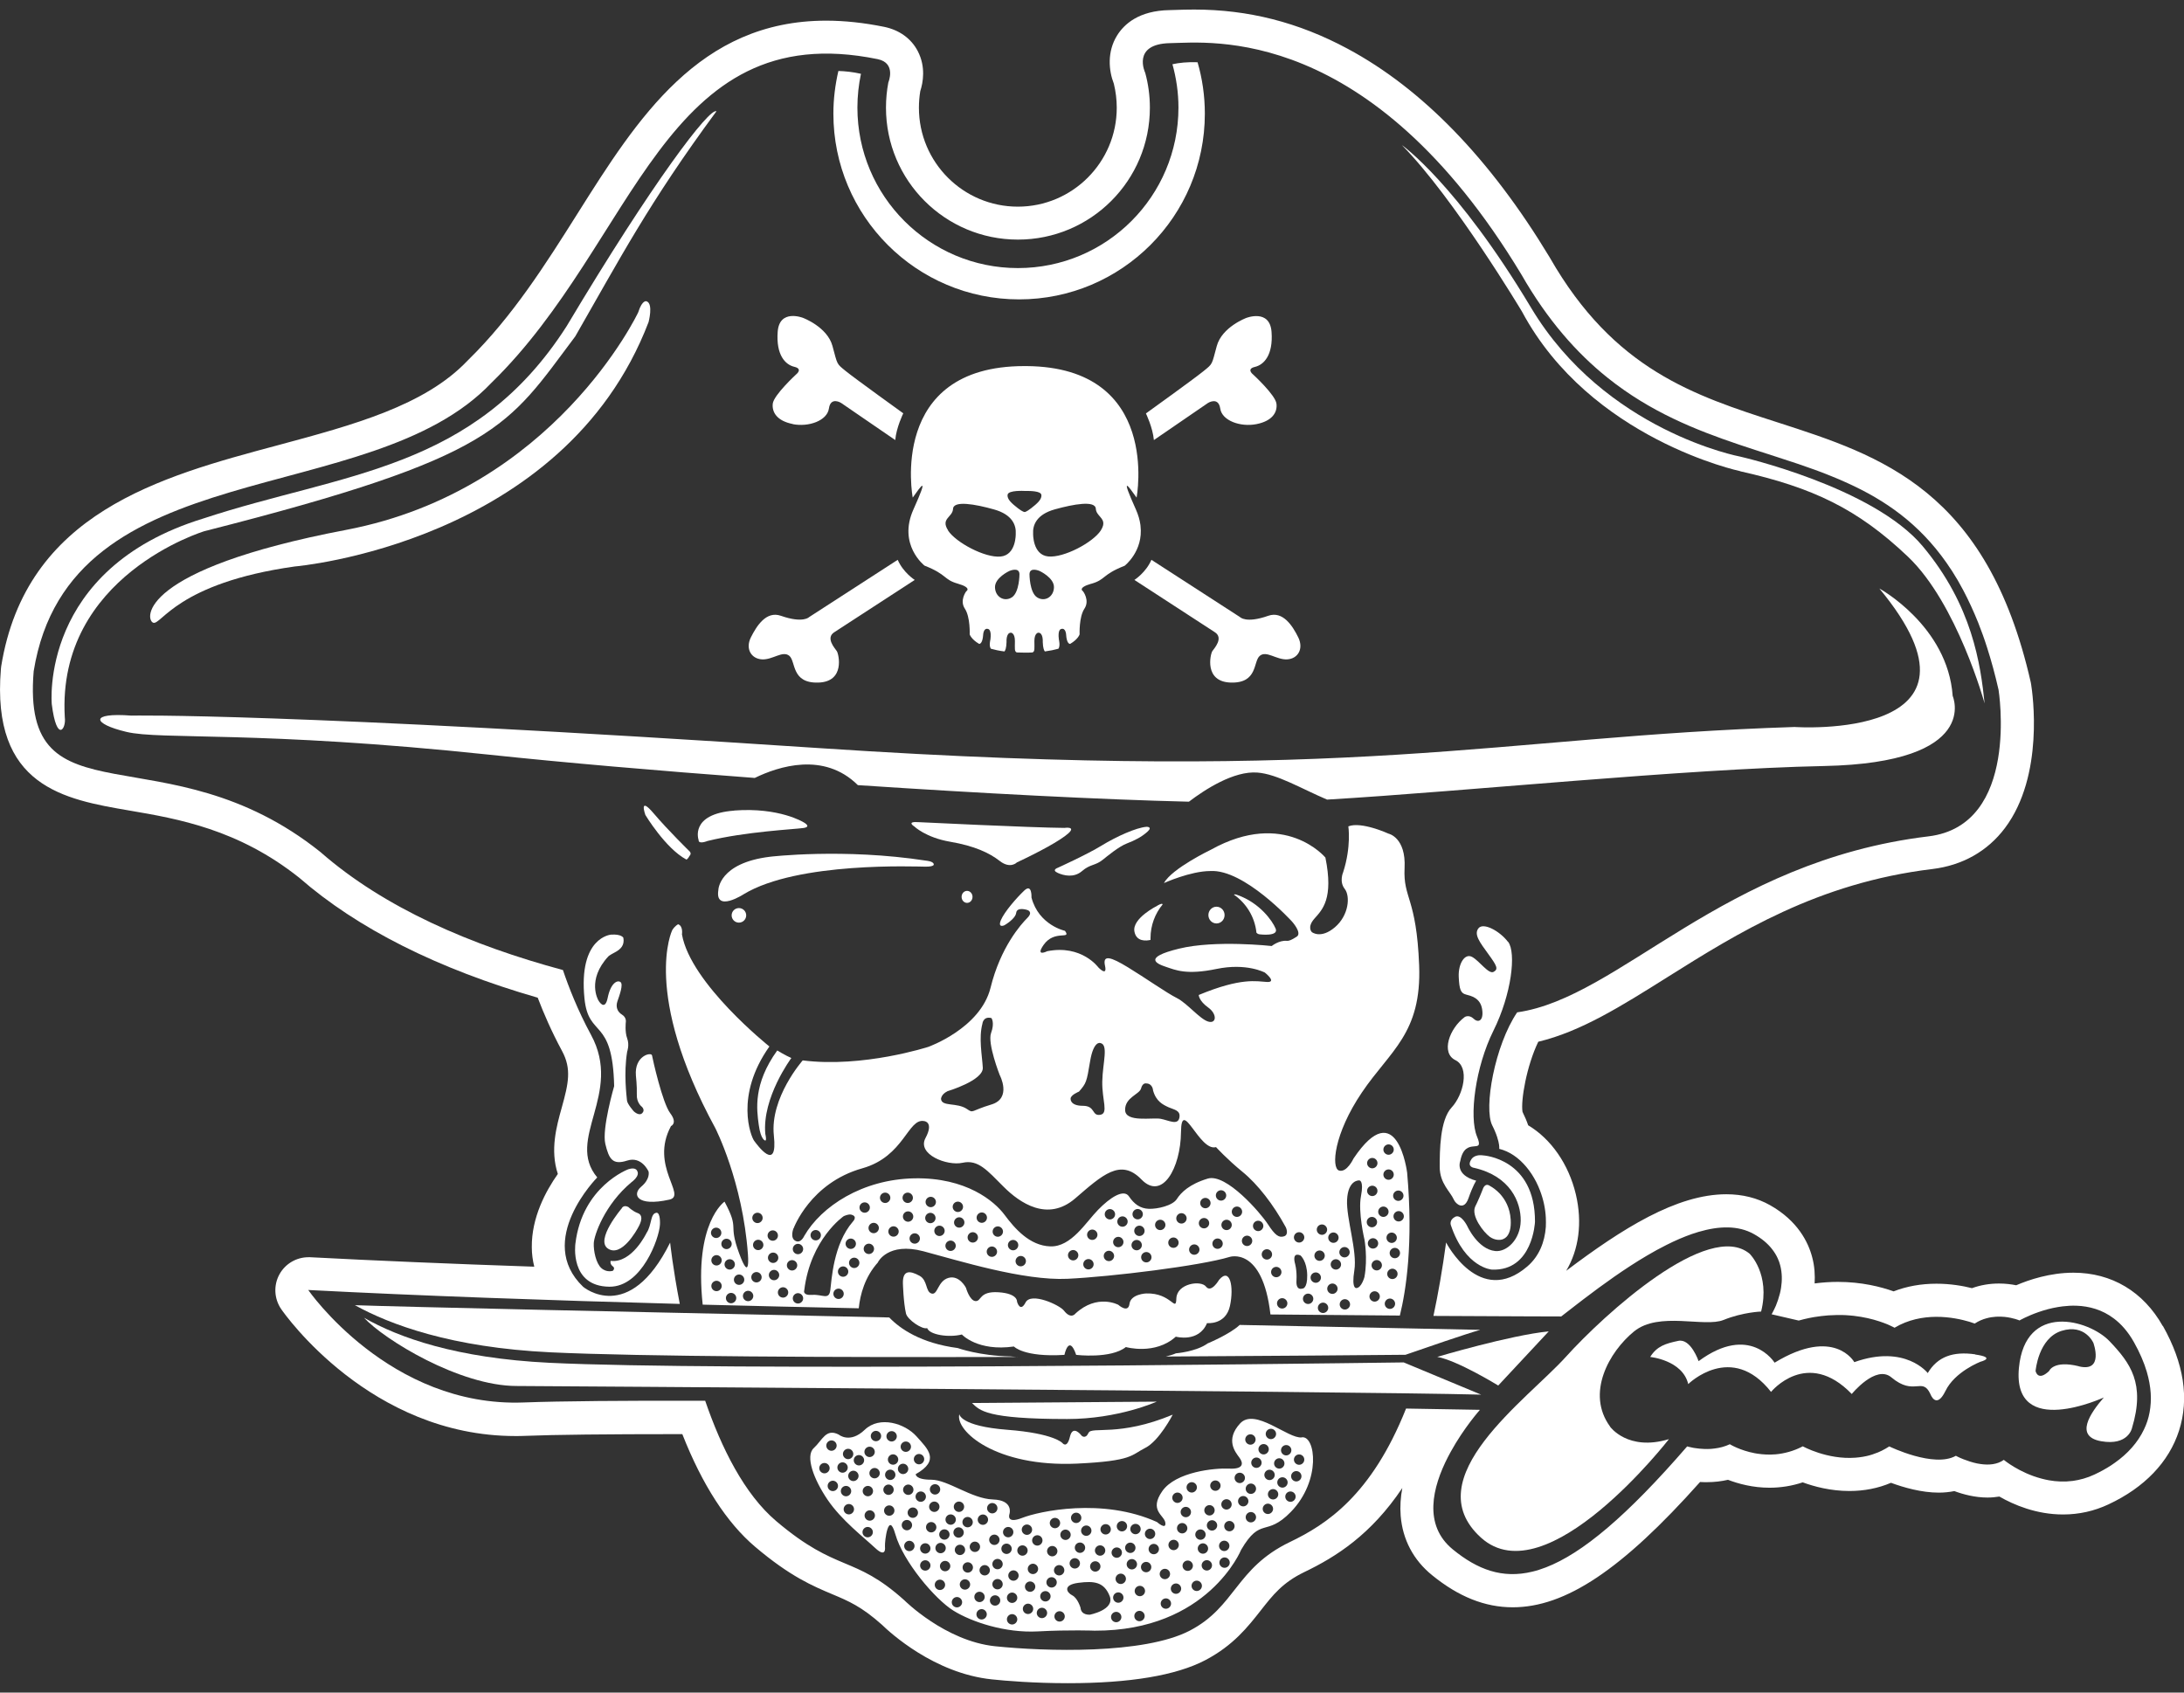<?xml version="1.0" encoding="UTF-8"?>
<svg id="Layer_1" data-name="Layer 1" xmlns="http://www.w3.org/2000/svg" width="240" height="186" viewBox="0 0 240 186">
  <rect x="0" y="0" width="240" height="186" fill="#333333" stroke="none"/>
  <defs>
    <style>
      .cls-1 {
        fill: #fff;
      }
    </style>
  </defs>
  <path class="cls-1" d="M68.33,132.78s-2.98,3.49-1.51,4.44c1.47,.95,3.13-1.95,3.41-2.52,.29-.57,.42-1.18-.15-1.39-.57-.21-1.03-.67-1.03-.67-.53-.27-.72,.13-.72,.13Z"/>
  <path class="cls-1" d="M237.67,145.73c-2.13-3.79-5.62-5.87-9.82-5.87-2.56,0-4.86,.77-6.29,1.38-.55-.11-1.19-.19-1.89-.19-1.03,0-2.04,.17-2.97,.51-.99-.25-2.36-.49-3.9-.49-1.69,0-3.26,.28-4.71,.84-1.41-.5-3.52-1.04-6.13-1.04-.85,0-1.7,.06-2.55,.17,.05-.9,0-1.87-.26-2.85-.43-1.67-1.59-4.03-4.64-5.75-1.42-.8-3.04-1.2-4.8-1.2-5.48,0-11.44,3.77-17.6,8.41,1.39-2.33,1.79-5.3,1.06-8.4-.79-3.33-2.74-6.1-5.24-7.59-.15-.45-.36-.94-.62-1.47-.21-1.23,.44-5.04,1.73-7.71,4.68-1.12,9.12-3.91,14.18-7.09,7.74-4.86,16.52-10.37,29.13-11.89,3.3-.4,6.05-1.95,7.97-4.5,4.35-5.78,3.04-14.79,2.88-15.8-.01-.07-.03-.15-.04-.22-4.8-21.14-16.47-24.9-27.75-28.54-9.28-2.99-18.04-5.81-25.09-18.11-.01-.02-.03-.05-.04-.07-6.52-10.8-13.99-18.51-22.2-22.91-5.4-2.9-10.91-4.3-16.85-4.3-.79,0-1.46,.02-1.99,.04-.26,0-.49,.02-.69,.02-3.4,.05-5.03,1.55-5.8,2.8-1.1,1.78-.92,3.83-.35,5.29,.21,.86,.32,1.75,.32,2.64,0,5.99-4.87,10.87-10.87,10.87s-10.87-4.87-10.87-10.87c0-.61,.05-1.23,.15-1.83,.3-.92,.63-2.66-.28-4.4-.72-1.38-2.03-2.32-3.69-2.66-2.21-.45-4.36-.68-6.37-.68-13.96,0-20.75,10.77-27.32,21.19-3.51,5.57-7.15,11.33-12,16.08-.03,.03-.06,.06-.1,.1-4.69,4.94-12.52,7.05-20.81,9.28C17.58,52.39,2.86,56.35,.13,73.23c-.01,.09-.03,.19-.03,.28-1.08,12.96,6.99,14.34,14.11,15.56,5.34,.91,11.97,2.05,18.69,7.4,6.39,5.57,15.19,10,26.19,13.17,.64,1.68,1.52,3.72,2.67,5.85,1.07,1.98,.71,3.57-.03,6.23-.57,2.04-1.3,4.65-.43,7.29-1.33,1.88-2.9,4.8-2.86,8.06,0,.73,.1,1.44,.27,2.13-9.15-.31-17.39-.66-24.63-1.04-.06,0-.13,0-.19,0-1.31,0-2.53,.71-3.17,1.86-.68,1.21-.6,2.7,.18,3.84,.39,.57,9.81,13.95,25.73,13.95,.36,0,.72,0,1.09-.02,3.25-.13,8.92-.19,16.84-.19h.42c2.19,5.57,4.88,9.73,8,12.38,3.87,3.28,6.34,4.31,8.52,5.23,1.76,.74,3.16,1.33,5.42,3.34,.85,.83,5.73,5.34,12.07,6,1.51,.16,4.61,.42,8.37,.42,6.8,0,11.88-.85,15.09-2.53,3.07-1.61,4.68-3.66,6.1-5.47,1.34-1.71,2.4-3.06,4.78-4.21,3.5-1.68,7.34-4.12,10.77-9.24-.19,1.01-.26,2.03-.18,3.05,.21,2.61,1.4,4.87,3.45,6.53,2.91,2.37,5.81,3.53,8.86,3.53,5.8,0,12.01-4.14,20.59-13.77,.24,.02,.49,.02,.75,.02,.81,0,1.58-.09,2.32-.26,1.12,.43,2.71,.87,4.56,.87,1.26,0,2.48-.2,3.65-.59,1.25,.46,3.07,.95,5.13,.95,1.63,0,3.16-.3,4.57-.9,1.38,.51,3.36,1.08,5.25,1.08,.6,0,1.17-.06,1.71-.17,.97,.36,2.27,.71,3.64,.71,.45,0,.88-.04,1.31-.11,1.58,.91,4.06,1.97,7,1.97h0c1.74,0,3.42-.37,4.99-1.11,3.96-1.85,6.64-4.65,7.75-8.09,1.14-3.54,.54-7.41-1.77-11.52Zm-1.45,9.47c-.12,.66-.33,1.29-.61,1.87-.69,1.46-1.81,2.69-3.2,3.67-.14,.1-.28,.19-.42,.29-.58,.38-1.19,.71-1.83,1.01-.8,.38-1.6,.59-2.37,.7-.93,.12-1.81,.08-2.64-.07-.27-.05-.54-.11-.8-.18-2.45-.64-4.15-2.06-4.15-2.06-.73,.52-1.65,.58-2.52,.46-.14-.02-.29-.05-.43-.07-.56-.12-1.08-.3-1.49-.46-.51-.2-.83-.38-.83-.38-2.4,1.37-7.32-1.03-7.32-1.03-.14,.09-.27,.17-.41,.25-.27,.16-.55,.29-.83,.41-.42,.17-.84,.31-1.25,.4-.28,.06-.55,.11-.83,.14-.14,.02-.27,.03-.41,.04-3.11,.23-5.77-1.25-5.77-1.25-.52,.27-1.03,.47-1.53,.61-.5,.14-.99,.23-1.46,.27-.71,.06-1.38,.02-1.98-.07-.1-.02-.2-.03-.3-.05-1.65-.31-2.75-.99-2.75-.99-.14,.06-.27,.12-.41,.17-.28,.1-.55,.18-.83,.23-.28,.05-.55,.09-.81,.11-.26,.02-.52,.02-.76,.01-.36-.01-.69-.05-.97-.09-.09-.01-.18-.03-.26-.04-.4-.08-.65-.15-.65-.15-6.64,7.67-11.53,11.76-15.54,13.3-.5,.19-.99,.35-1.46,.46-3.32,.81-6.05-.23-8.75-2.44-3.28-2.68-2.24-6.84-.54-10.15,.1-.19,.2-.39,.31-.58,1.45-2.64,3.21-4.61,3.21-4.61,0,0-3.05-.05-8.12-.14-3.79,9.52-8.73,12.73-12.77,14.67-5.95,2.86-5.95,7.1-10.99,9.73-5.04,2.63-15.91,2.29-21.4,1.72s-9.96-5.04-9.96-5.04c-5.61-5.04-7.32-2.98-14.08-8.7-3.52-2.98-6.04-8.06-7.82-13.24-8.77-.02-15.94,.04-19.93,.19-14.76,.57-23.69-12.36-23.69-12.36,12.32,.64,26.44,1.14,40.83,1.53-.77-3.96-1.06-6.74-1.06-6.74-4.53,9.13-9.56,4.86-9.56,4.86-5.32-5.09,1.55-12.02,1.55-12.02-3.55-4.23,2.86-9.16-.69-15.68-1.46-2.69-2.46-5.27-3.08-7.11-10.06-2.71-19.62-6.81-26.65-12.97-17.01-13.61-32.94-2.69-31.51-19.87,3.94-24.35,36.88-17.54,50.3-31.69C69.95,26.55,72.88,1.68,96.45,6.5c2.08,.43,1.17,2.56,1.17,2.56-.17,.9-.26,1.82-.26,2.77,0,8.01,6.49,14.5,14.5,14.5s14.5-6.49,14.5-14.5c0-1.32-.18-2.61-.51-3.82,0,0-1.54-3.2,2.76-3.27s21.91-2.17,38.56,25.4c2.89,5.05,6.1,8.66,9.47,11.36,.61,.49,1.23,.95,1.86,1.39,4.67,3.26,9.6,5,14.39,6.56,1.6,.52,3.18,1.02,4.73,1.54,.62,.21,1.24,.43,1.85,.65,.61,.22,1.21,.45,1.81,.7,.6,.24,1.19,.49,1.77,.76,4.09,1.86,7.81,4.41,10.84,8.73,.22,.31,.43,.63,.64,.95,.42,.65,.82,1.34,1.21,2.08,.58,1.1,1.13,2.29,1.65,3.58,.34,.86,.67,1.77,.97,2.72,.46,1.43,.88,2.97,1.26,4.64,0,0,2.41,14.89-7.7,16.11-22.67,2.73-33.93,17.74-45.2,19.34-2.45,3.61-3.71,10.53-2.73,12.44,.11,.21,.2,.41,.28,.6,.2,.46,.32,.85,.39,1.15,.13,.54,.09,.81,.09,.81,.29,.07,.56,.17,.83,.29,.27,.12,.53,.27,.78,.44,1,.68,1.85,1.72,2.46,2.92,.15,.3,.29,.61,.41,.93,.37,.96,.59,1.98,.64,2.99,.02,.34,.01,.68,0,1.01-.12,1.67-.74,3.23-2.03,4.34-5.26,4.53-8.93-2.63-8.93-2.63-.4,2.95-.87,5.63-1.39,8.07,8.75,.05,14.04,.06,14.04,.06,.58-.45,1.19-.92,1.82-1.41,.21-.16,.42-.32,.64-.49,2.15-1.64,4.54-3.36,6.95-4.78,.72-.43,1.44-.82,2.16-1.18,.95-.48,1.9-.89,2.82-1.21,.23-.08,.46-.15,.69-.22,2.28-.67,4.38-.73,6.1,.24,.86,.48,1.5,1.03,1.96,1.61,.28,.35,.5,.71,.66,1.07,.11,.24,.2,.49,.26,.73,.23,.86,.22,1.72,.1,2.49-.03,.22-.08,.43-.13,.64-.13,.51-.29,.97-.44,1.33-.06,.15-.12,.28-.18,.39-.17,.35-.29,.55-.29,.55l2.98,.69c.19-.05,.38-.1,.57-.15,.38-.09,.75-.17,1.11-.23,.55-.09,1.07-.15,1.58-.19,.34-.02,.67-.03,.99-.04,.16,0,.32,0,.47,0,.31,0,.61,.03,.9,.05,.14,.01,.29,.03,.43,.04,1.11,.13,2.05,.36,2.78,.6,.36,.12,.67,.23,.93,.34,.13,.05,.24,.1,.33,.15,.29,.13,.44,.22,.44,.22,1.5-.9,3.12-1.19,4.55-1.2,1.55-.01,2.89,.31,3.63,.53,.06,.02,.11,.03,.16,.05,.3,.1,.47,.16,.47,.16,.43-.28,.87-.47,1.3-.58,.72-.2,1.42-.21,2.01-.15,.47,.05,.87,.15,1.16,.23s.45,.16,.45,.16c0,0,.83-.48,2.09-.92,.63-.22,1.37-.43,2.17-.56,.16-.03,.32-.05,.49-.07,.49-.06,1.01-.09,1.52-.07,1.38,.05,2.82,.43,4.11,1.41,.81,.61,1.56,1.46,2.2,2.6s1.11,2.23,1.41,3.25c.24,.82,.38,1.6,.43,2.34,.05,.74,0,1.44-.12,2.1Z"/>
  <path class="cls-1" d="M162.91,130.76s-.11,.31-.32,.79c-.08,.19-.18,.41-.29,.65-.06,.12-.11,.24-.18,.37-.5,1.02,.88,2.83,1.61,3.36,.23,.16,.55,.3,.88,.32,.2,.01,.4,0,.59-.09,.12-.05,.24-.13,.35-.24,.31-.32,.52-.91,.46-1.89-.04-.66-.2-1.22-.41-1.68-.11-.23-.23-.45-.36-.64-.13-.19-.27-.36-.4-.51-.41-.44-.81-.7-.98-.8-.06-.03-.09-.05-.09-.05-.08-.06-.15-.1-.22-.12-.47-.15-.63,.53-.63,.53Z"/>
  <path class="cls-1" d="M82.96,85.48c2.57-1.25,7.58-2.9,11.31,.8,13.52,.9,26.78,1.59,36.38,1.82,1.75-1.33,4.93-3.41,7.54-3.2,2.16,.17,4.72,1.72,7.64,2.97,15.23-.9,39.08-3.37,54.61-3.69,17.36-.36,14.14-7.7,14.14-7.7-.54-7.7-8.06-11.81-8.06-11.81,13.96,16.83-9.31,15.22-9.31,15.22-33.12,1.07-47.62,6.27-107.05,2.33-59.43-3.94-75.72-3.58-75.72-3.58-4.65-.36-4.3,.9-.54,1.79,3.76,.9,14.5-.18,39.92,2.51,8.09,.86,18.39,1.75,29.12,2.55Z"/>
  <path class="cls-1" d="M22.47,58.37c32.4-8.23,33.23-11.41,40.75-21.41,4.9-8.53,8.06-14.63,15.51-24.73-.74-.43-6.91,7.61-16.47,23.63-10.2,15.93-24.61,16.07-39.92,21.12-18.08,5.55-16.65,20.41-16.65,20.41,.54,4.3,1.61,2.73,1.43,1.43-.9-15.55,15.35-20.45,15.35-20.45Z"/>
  <path class="cls-1" d="M70.13,34.33s-9.2,19.53-32.09,23.9c-22.89,4.36-22.09,9.87-21.21,10.2s2.62-4.36,15.57-6.18c0,0,29.54-2.48,38.87-26.85,0,0,.54-2.01-.2-2.28,0,0-.47-.27-.94,1.21Z"/>
  <path class="cls-1" d="M111.99,32.9c11.27,0,20.41-9.14,20.41-20.41,0-1.96-.28-3.86-.8-5.65-1.13-.04-2.04,.06-2.76,.22,.42,1.52,.66,3.11,.66,4.76,0,9.74-7.9,17.64-17.64,17.64s-17.64-7.9-17.64-17.64c0-1.27,.14-2.51,.39-3.71-.88-.2-1.74-.29-2.48-.31-.35,1.51-.55,3.08-.55,4.69,0,11.27,9.14,20.41,20.41,20.41Z"/>
  <path class="cls-1" d="M191.24,51.79c7.97,1.79,12.89,4.12,18.44,9.4,5.39,5.13,8.41,16.11,8.41,16.11-.45-4.3-1.34-10.74-6.8-17.27s-20.05-9.85-20.05-9.85c0,0-14.86-2.77-23-16.38-8.15-13.61-14.19-17.86-14.19-17.86,5.77,5.86,13.2,18.3,13.2,18.3,7.52,14.05,23.99,17.54,23.99,17.54Z"/>
  <path class="cls-1" d="M87.12,46.61c1.75,.34,3.78-.38,3.97-1.72,.19-1.34,1.34-.61,1.34-.61l5.95,4.08c.11-1.37,.88-2.94,.88-2.94,0,0-5.3-3.81-6.33-4.65-1.03-.84-.88-.65-1.45-2.75-.57-2.1-3.24-3.09-3.24-3.09,0,0-2.59-1.03-2.78,1.53s.84,3.62,1.83,3.85c.99,.23,.19,.84,.19,.84,0,0-2.44,2.25-2.56,3.2-.11,.95,.46,1.91,2.21,2.25Z"/>
  <path class="cls-1" d="M83.74,72.46c1.18,.06,2.26-1,3-.39,.73,.61,.2,3.03,3.18,2.94,2.98-.08,2.25-3.14,2.04-3.45-.21-.32-1.3-1.48-.24-2.11l8.8-5.72s-1.26-.8-1.87-2.21l-9.73,6.29s-.65,.72-3.11-.14c-1.6-.56-2.65,1.09-3.29,2.36s.04,2.37,1.22,2.43Z"/>
  <path class="cls-1" d="M125.92,45.42s.76,1.56,.88,2.94l5.95-4.08s1.14-.72,1.34,.61c.19,1.34,2.21,2.06,3.97,1.72,1.75-.34,2.33-1.3,2.21-2.25-.11-.95-2.56-3.2-2.56-3.2,0,0-.8-.61,.19-.84,.99-.23,2.02-1.3,1.83-3.85-.19-2.56-2.78-1.53-2.78-1.53,0,0-2.67,.99-3.24,3.09-.57,2.1-.42,1.91-1.45,2.75-1.03,.84-6.33,4.65-6.33,4.65Z"/>
  <path class="cls-1" d="M139.37,67.67c-2.46,.87-3.11,.14-3.11,.14l-9.73-6.29c-.61,1.41-1.87,2.21-1.87,2.21l8.8,5.72c1.06,.64-.03,1.8-.24,2.11-.21,.32-.94,3.37,2.04,3.45,2.98,.08,2.44-2.33,3.18-2.94,.73-.61,1.82,.45,3,.39,1.18-.06,1.85-1.16,1.22-2.43-.63-1.27-1.69-2.92-3.29-2.36Z"/>
  <polygon class="cls-1" points="112.59 56.28 112.59 56.28 112.59 56.28 112.59 56.28"/>
  <path class="cls-1" d="M119.93,64.15c1.6-.46,1.14-.99,3.66-1.98,0,0,2.07-1.6,1.74-4.39,0-.03,0-.06-.01-.1-.07-.53-.23-1.09-.5-1.7-1.75-3.89-.84-2.59,.08-1.3,0,0,2.73-14.33-12.08-14.45-.04,0-.09,0-.13,0-.02,0-.03,0-.05,0h0s-.03,0-.04,0c-.01,0-.03,0-.04,0h0c-15.02,0-12.26,14.45-12.26,14.45,.92-1.3,1.83-2.59,.08,1.3-1.75,3.89,1.22,6.18,1.22,6.18,2.52,.99,2.06,1.53,3.66,1.98,1.6,.46,.92,.84,.92,.84,0,0-.76,.99-.15,1.91,.61,.92,.53,2.82,.53,2.82,0,0,.15,.53,1.04,1.05,.13,0,.38-.14,.44-1,0,0,.03-.83,.57-.63,0,0,.37,.06,.23,1.14,0,0-.19,.71,.05,1.02,.42,.12,.91,.23,1.49,.3,.09-.1,.21-.36,.23-1.04,0,0-.07-1.03,.49-1.02,0,0,.43,.01,.43,.92,0,.82-.07,1.15,.21,1.25,.27,.01,.54,.02,.84,.02h0s.01,0,.02,0,.01,0,.02,0h0c.29,0,.57,0,.84-.02,.28-.11,.21-.43,.21-1.25,0-.9,.43-.92,.43-.92,.56-.01,.49,1.02,.49,1.02,.02,.68,.15,.94,.23,1.04,.58-.08,1.07-.18,1.49-.3,.23-.31,.05-1.02,.05-1.02-.14-1.09,.23-1.14,.23-1.14,.54-.2,.57,.63,.57,.63,.06,.87,.31,1,.44,1,.89-.52,1.04-1.05,1.04-1.05,0,0-.08-1.91,.53-2.82,.61-.92-.15-1.91-.15-1.91,0,0-.69-.38,.92-.84Zm-15.74-5.86c-.86-1.32,.49-1.43,.54-2.37s2.43-.52,4.49,.06c2.06,.57,2.46,1.77,2.4,2.69,0,0,.06,2.32-1.66,2.49s-4.92-1.55-5.78-2.86Zm7.01,7.35c-.83,.54-1.83-.03-1.86-1.09-.03-1.06,1.57-1.8,1.57-1.8,0,0,1.09-.49,1.12,.34,0,0,0,2-.83,2.55Zm1.38-9.38s-.15,.03-.71-.4c-.67-.52-1.24-1.01-1.14-1.51s1.84-.4,1.84-.4h.03s.03,0,.07,0c.03,0,.08,0,.13,0,.46,0,1.55,.02,1.63,.41,.1,.5-.47,.99-1.14,1.51-.56,.43-.7,.4-.71,.4Zm1.38,9.38c-.83-.54-.83-2.55-.83-2.55,.03-.83,1.12-.34,1.12-.34,0,0,1.6,.74,1.57,1.8-.03,1.06-1.03,1.63-1.86,1.09Zm1.23-4.49c-1.72-.17-1.66-2.49-1.66-2.49-.06-.92,.34-2.12,2.4-2.69,2.06-.57,4.43-1,4.49-.06,.05,.77,.95,.99,.81,1.76,0,.03-.02,.06-.02,.1-.04,.15-.12,.32-.24,.52-.86,1.32-4.06,3.03-5.78,2.86Z"/>
  <path class="cls-1" d="M96.48,138.7s1.09-2.23,4.98-1.2c3.89,1.03,10.99,3.26,15.85,3.03,4.86-.23,14.59-1.43,17.8-2.4,0,0,3.63-1.23,4.5,6.32,5.25,.05,10.03,.09,14.22,.12,.68-2.76,1.49-7.94,.8-15.71,0,0-1.09-8.7-5.89-1.55,0,0-.74,1.6-1.6,1.32-.86-.29-.57-4.01,2.52-8.58,3.09-4.58,6.58-6.47,6.29-13.96-.29-7.5-1.77-7.32-1.6-10.7,.17-3.38-1.77-3.78-1.77-3.78,0,0-2.98-1.37-4.41-.8,0,0,.34,2.23-.57,5.04,0,0-.46,1.03,.17,1.83s.46,2.92-1.09,4.23-2.52,.52-2.52,.52c0,0-.57-.52,.29-1.49,.86-.97,2.12-2.17,1.2-6.7,0,0-4.46-5.38-12.59-.86,0,0-4.29,2.06-5.15,3.66,0,0,2.92-1.32,5.09-1.32,3.72-.23,8.98,5.55,8.98,5.55,0,0,1.14,1.26,.52,1.66s-.88,.48-1.09,.46c-.86-.08-1.66,.57-1.66,.57,0,0-6.18-.69-10.19,.29s-2.46,1.66-1.43,2c1.03,.34,2.23,.92,5.55,.23,3.32-.69,5.32,.4,5.32,.4,0,0,1.37,1.09,.23,1.03s-2.8-.52-7.5,1.43c0,0,0,.63,1.03,1.37,1.03,.74,.92,1.83,0,1.55s-2.29-2-3.43-2.58c-1.14-.57-3.49-2.23-5.38-3.38s-2.8-1.43-2.52-.17-.74,.17-.74,.17c0,0-1.83-2.52-5.61-1.77,0,0-1.35,.68-.4-.69,1.2-1.72,3.09-.52,2.35-1.55,0,0-2.88-.61-3.68-3.66,0,0,.08-1.6-.8-.76s-2.17,2.33-2.56,3.24c-.38,.92,.38,.57,.38,.57,0,0,1.22-.69,1.3-1.37,.08-.69,1.22-.31,1.22-.31,0,0,.69,.19,0,.88-.69,.69-2.94,3.2-4.04,7.67-1.11,4.46-6.83,6.49-6.83,6.49,0,0-7.17,2.33-13.81,1.49,0,0-3.62,4.1-3.17,8.26s-1.83,1.03-2.17,.57-2.17-4.92,1.68-10.36c0,0-8.66-6.9-9.61-12.32,0,0,.15-.92-.42-1.11,0,0-.34,.15-.65,.65,0,0-3.36,6.87,4.73,21.74,0,0,3.01,5.86,3.59,13.87,0,0,.29,3.32-.97-.11-1.26-3.43,.11-2.46-1.6-5.67,0,0-3.37,2.3-2.4,11.32,5.72,.15,11.46,.28,17.15,.4,.15-1.49,.66-3.45,2.14-5.08Zm54.58,4.34c-.32,0-.57-.26-.57-.57s.26-.57,.57-.57,.57,.26,.57,.57-.26,.57-.57,.57Zm.23-3.43c-.32,0-.57-.26-.57-.57s.26-.57,.57-.57,.57,.26,.57,.57-.26,.57-.57,.57Zm1.45,4.23c-.32,0-.57-.26-.57-.57s.26-.57,.57-.57,.57,.26,.57,.57-.26,.57-.57,.57Zm.27-3.28c-.32,0-.57-.26-.57-.57s.26-.57,.57-.57,.57,.26,.57,.57-.26,.57-.57,.57Zm-.65-4.54c0-.32,.26-.57,.57-.57s.57,.26,.57,.57-.26,.57-.57,.57-.57-.26-.57-.57Zm.92,2.25c-.32,0-.57-.26-.57-.57s.26-.57,.57-.57,.57,.26,.57,.57-.26,.57-.57,.57Zm.42-4.04c-.32,0-.57-.26-.57-.57s.26-.57,.57-.57,.57,.26,.57,.57-.26,.57-.57,.57Zm-.04-3.4c.32,0,.57,.26,.57,.57s-.26,.57-.57,.57-.57-.26-.57-.57,.26-.57,.57-.57Zm-1.07-5.07c.32,0,.57,.26,.57,.57s-.26,.57-.57,.57-.57-.26-.57-.57,.26-.57,.57-.57Zm0,2.75c.32,0,.57,.26,.57,.57s-.26,.57-.57,.57-.57-.26-.57-.57,.26-.57,.57-.57Zm-.57,4.08c.32,0,.57,.26,.57,.57s-.26,.57-.57,.57-.57-.26-.57-.57,.26-.57,.57-.57Zm-1.14,4.62c-.32,0-.57-.26-.57-.57s.26-.57,.57-.57,.57,.26,.57,.57-.26,.57-.57,.57Zm-.08-9.96c.32,0,.57,.26,.57,.57s-.26,.57-.57,.57-.57-.26-.57-.57,.26-.57,.57-.57Zm0,3.05c.32,0,.57,.26,.57,.57s-.26,.57-.57,.57-.57-.26-.57-.57,.26-.57,.57-.57Zm-.04,3.43c.32,0,.57,.26,.57,.57s-.26,.57-.57,.57-.57-.26-.57-.57,.26-.57,.57-.57Zm-56.31-1.03c0-.32,.26-.57,.57-.57s.57,.26,.57,.57-.26,.57-.57,.57-.57-.26-.57-.57Zm1.03,5.11c-.32,0-.57-.26-.57-.57s.26-.57,.57-.57,.57,.26,.57,.57-.26,.57-.57,.57Zm.53-2.29c-.32,0-.57-.26-.57-.57s.26-.57,.57-.57,.57,.26,.57,.57-.26,.57-.57,.57Zm.69-3.89c0-.32,.26-.57,.57-.57s.57,.26,.57,.57-.26,.57-.57,.57-.57-.26-.57-.57Zm1.49,4.27c-.32,0-.57-.26-.57-.57s.26-.57,.57-.57,.57,.26,.57,.57-.26,.57-.57,.57Zm1.03-2.21c0-.32,.26-.57,.57-.57s.57,.26,.57,.57-.26,.57-.57,.57-.57-.26-.57-.57Zm-.04-2.06c0-.32,.26-.57,.57-.57s.57,.26,.57,.57-.26,.57-.57,.57-.57-.26-.57-.57Zm1.34,5.04c-.32,0-.57-.26-.57-.57s.26-.57,.57-.57,.57,.26,.57,.57-.26,.57-.57,.57Zm1.72-2.25c-.32,0-.57-.26-.57-.57s.26-.57,.57-.57,.57,.26,.57,.57-.26,.57-.57,.57Zm-.53-2.33c0-.32,.26-.57,.57-.57s.57,.26,.57,.57-.26,.57-.57,.57-.57-.26-.57-.57Zm1.53,3.74c-.32,0-.57-.26-.57-.57s.26-.57,.57-.57,.57,.26,.57,.57-.26,.57-.57,.57Zm1.22,1.64c-.32,0-.57-.26-.57-.57s.26-.57,.57-.57,.57,.26,.57,.57-.26,.57-.57,.57Zm.95-2.56c-.32,0-.57-.26-.57-.57s.26-.57,.57-.57,.57,.26,.57,.57-.26,.57-.57,.57Zm-.72-2.29c0-.32,.26-.57,.57-.57s.57,.26,.57,.57-.26,.57-.57,.57-.57-.26-.57-.57Zm2.21,3.93c-.32,0-.57-.26-.57-.57s.26-.57,.57-.57,.57,.26,.57,.57-.26,.57-.57,.57Zm.99-2.17c-.32,0-.57-.26-.57-.57s.26-.57,.57-.57,.57,.26,.57,.57-.26,.57-.57,.57Zm1.11,3.74c-.32,0-.57-.26-.57-.57s.26-.57,.57-.57,.57,.26,.57,.57-.26,.57-.57,.57Zm.65-2.21c-.32,0-.57-.26-.57-.57s.26-.57,.57-.57,.57,.26,.57,.57-.26,.57-.57,.57Zm1.11,.92c0-.32,.26-.57,.57-.57s.57,.26,.57,.57-.26,.57-.57,.57-.57-.26-.57-.57Zm1.41,2.33c-.32,0-.57-.26-.57-.57s.26-.57,.57-.57,.57,.26,.57,.57-.26,.57-.57,.57Zm5.76-.65c-.32,0-.57-.26-.57-.57s.26-.57,.57-.57,.57,.26,.57,.57-.26,.57-.57,.57Zm1.68,.99c-.32,0-.57-.26-.57-.57s.26-.57,.57-.57,.57,.26,.57,.57-.26,.57-.57,.57Zm.42-3.24c-.32,0-.57-.26-.57-.57s.26-.57,.57-.57,.57,.26,.57,.57-.26,.57-.57,.57Zm1.83,2.33c-.32,0-.57-.26-.57-.57s.26-.57,.57-.57,.57,.26,.57,.57-.26,.57-.57,.57Zm-.46-5.15c0-.32,.26-.57,.57-.57s.57,.26,.57,.57-.26,.57-.57,.57-.57-.26-.57-.57Zm1.49,3.62c-.32,0-.57-.26-.57-.57s.26-.57,.57-.57,.57,.26,.57,.57-.26,.57-.57,.57Zm.46-2.25c-.32,0-.57-.26-.57-.57s.26-.57,.57-.57,.57,.26,.57,.57-.26,.57-.57,.57Zm1.56,2.59c-.32,0-.57-.26-.57-.57s.26-.57,.57-.57,.57,.26,.57,.57-.26,.57-.57,.57Zm.11-3.4c-.32,0-.57-.26-.57-.57s.26-.57,.57-.57,.57,.26,.57,.57-.26,.57-.57,.57Zm.76,1.26c0,.32-.26,.57-.57,.57s-.57-.26-.57-.57,.26-.57,.57-.57,.57,.26,.57,.57Zm.19,3.47c-.32,0-.57-.26-.57-.57s.26-.57,.57-.57,.57,.26,.57,.57-.26,.57-.57,.57Zm1.53-3.55c-.32,0-.57-.26-.57-.57s.26-.57,.57-.57,.57,.26,.57,.57-.26,.57-.57,.57Zm1.45,1.95c-.32,0-.57-.26-.57-.57s.26-.57,.57-.57,.57,.26,.57,.57-.26,.57-.57,.57Zm.88-2.67c-.32,0-.57-.26-.57-.57s.26-.57,.57-.57,.57,.26,.57,.57-.26,.57-.57,.57Zm1.41,3.43c-.32,0-.57-.26-.57-.57s.26-.57,.57-.57,.57,.26,.57,.57-.26,.57-.57,.57Zm1.07-2.9c-.32,0-.57-.26-.57-.57s.26-.57,.57-.57,.57,.26,.57,.57-.26,.57-.57,.57Zm.15-2.21c-.32,0-.57-.26-.57-.57s.26-.57,.57-.57,.57,.26,.57,.57-.26,.57-.57,.57Zm1.34,4.46c-.32,0-.57-.26-.57-.57s.26-.57,.57-.57,.57,.26,.57,.57-.26,.57-.57,.57Zm-.19-5.87c0-.32,.26-.57,.57-.57s.57,.26,.57,.57-.26,.57-.57,.57-.57-.26-.57-.57Zm1.18,3.81c-.32,0-.57-.26-.57-.57s.26-.57,.57-.57,.57,.26,.57,.57-.26,.57-.57,.57Zm1.14-1.45c-.32,0-.57-.26-.57-.57s.26-.57,.57-.57,.57,.26,.57,.57-.26,.57-.57,.57Zm1.11,3.2c-.32,0-.57-.26-.57-.57s.26-.57,.57-.57,.57,.26,.57,.57-.26,.57-.57,.57Zm.65-2.21c0-.32,.26-.57,.57-.57s.57,.26,.57,.57-.26,.57-.57,.57-.57-.26-.57-.57Zm1.53,3.7c-.32,0-.57-.26-.57-.57s.26-.57,.57-.57,.57,.26,.57,.57-.26,.57-.57,.57Zm.46,1.37c0-.32,.26-.57,.57-.57s.57,.26,.57,.57-.26,.57-.57,.57-.57-.26-.57-.57Zm1.22,4.01c-.32,0-.57-.26-.57-.57s.26-.57,.57-.57,.57,.26,.57,.57-.26,.57-.57,.57Zm2.22-2.2s-.72,.31-.65-.88-.19-1.98-.19-1.98c-.27-1.26,.65-.76,.65-.76,0,0,.69,.61,.72,2.14s-.53,1.49-.53,1.49Zm-.93-5.62c0-.32,.26-.57,.57-.57s.57,.26,.57,.57-.26,.57-.57,.57-.57-.26-.57-.57Zm1.56,7.32c-.32,0-.57-.26-.57-.57s.26-.57,.57-.57,.57,.26,.57,.57-.26,.57-.57,.57Zm.27-2.9c0-.32,.26-.57,.57-.57s.57,.26,.57,.57-.26,.57-.57,.57-.57-.26-.57-.57Zm.99-2.98c.32,0,.57,.26,.57,.57s-.26,.57-.57,.57-.57-.26-.57-.57,.26-.57,.57-.57Zm-.31-2.29c0-.32,.26-.57,.57-.57s.57,.26,.57,.57-.26,.57-.57,.57-.57-.26-.57-.57Zm.69,9.16c-.32,0-.57-.26-.57-.57s.26-.57,.57-.57,.57,.26,.57,.57-.26,.57-.57,.57Zm1.03-2.1c-.32,0-.57-.26-.57-.57s.26-.57,.57-.57,.57,.26,.57,.57-.26,.57-.57,.57Zm1.37,1.72c-.32,0-.57-.26-.57-.57s.26-.57,.57-.57,.57,.26,.57,.57-.26,.57-.57,.57Zm.24-12.05c.11-2.25,1.34-2.14,1.34-2.14,0,0,.53-.04,.19,1.72-.34,1.75,.38,4.77,.38,4.77,0,0,.38,2.06,0,4.12,0,0-.31,1.18-.88,1.22,0,0-.57,.15-.23-1.95,.34-2.1-.9-5.72-.8-7.74Zm-.28,5.18c.32,0,.57,.26,.57,.57s-.26,.57-.57,.57-.57-.26-.57-.57,.26-.57,.57-.57Zm-.38,1.91c0,.32-.26,.57-.57,.57s-.57-.26-.57-.57,.26-.57,.57-.57,.57,.26,.57,.57Zm-.27-2.94c0,.32-.26,.57-.57,.57s-.57-.26-.57-.57,.26-.57,.57-.57,.57,.26,.57,.57Zm-17.5-13.16c-.19,.84-1.16,.27-2.05,.1-.89-.17-3.88,.43-3.91-.96-.03-1.39,1.57-1.72,1.75-2.37,.17-.66,.56-.56,.56-.56,.73,.01,.76,.77,.76,.77,.34,1.22,1.1,1.57,1.7,1.85,.6,.27,1.37,.33,1.19,1.17Zm-8.7-.34c-.95,.15-.5-.99-1.91-.99s-1.34-.76-1.34-.76c-.04-.42,.92-.8,.92-.8,.8-.92,.84-1.03,1.22-3.32,.38-2.29,1.11-2.02,1.11-2.02,.95,.15,.27,2.17,.23,4.23s.72,3.51-.23,3.66Zm-16.79-2.59s3.97-1.18,3.89-2.59c-.08-1.41-.46-3.24-.04-4.84,0,0,.08-.84,.99-.61,0,0,.38,.5-.04,1.64s.95,4.62,.95,4.62c0,0,1.37,2.56-.92,3.24-2.29,.69-1.94,1-2.67,.5-1.11-.76-2.78-.23-2.86-1.11,0,0,0-.5,.69-.84Zm-16.9,15.07s1.82-4.99,7.55-6.6c4.62-1.3,5-5.53,6.79-5.19,0,0,1.11,.08,.15,1.87-.95,1.79,2.37,3.09,4.08,2.71s2.71,.84,4.5,2.63c1.79,1.79,4.84,3.89,7.86,1.3,3.01-2.59,5-4.46,7.29-2.1,2.29,2.37,4.31-1.26,4.35-5.19,.04-3.93,2.02,2.17,3.85,1.64,0,0,1.22,1.34,2.9,2.71,1.68,1.37,3.4,3.59,4.77,6.1,0,0,.38,.8-.19,.99-.57,.19-.99-.11-1.79-1.34s-4.58-5.61-6.6-5c-2.02,.61-2.94,1.53-3.4,2.25s-2.14,1.11-3.09,1.07c-.95-.04-1.6-.53-2.17-1.37-.57-.84-2.06,.11-3.4,1.49-1.34,1.37-2.94,4.08-5.23,4.01s-3.93-1.98-5.04-3.47c-1.11-1.49-4.2-4.12-9.92-4.01-5.72,.11-10.22,3.09-12.09,6.33,0,0-.38,.88-.99,.53-.61-.34-.19-1.37-.19-1.37Zm3,.75c0,.32-.26,.57-.57,.57s-.57-.26-.57-.57,.26-.57,.57-.57,.57,.26,.57,.57Zm-6.97-2.47c.32,0,.57,.26,.57,.57s-.26,.57-.57,.57-.57-.26-.57-.57,.26-.57,.57-.57Zm-4.54,1.64c.32,0,.57,.26,.57,.57s-.26,.57-.57,.57-.57-.26-.57-.57,.26-.57,.57-.57Zm.04,6.98c-.32,0-.57-.26-.57-.57s.26-.57,.57-.57,.57,.26,.57,.57-.26,.57-.57,.57Zm0-2.82c-.32,0-.57-.26-.57-.57s.26-.57,.57-.57,.57,.26,.57,.57-.26,.57-.57,.57Zm.53-2.37c0-.32,.26-.57,.57-.57s.57,.26,.57,.57-.26,.57-.57,.57-.57-.26-.57-.57Zm.92,1.68c.32,0,.57,.26,.57,.57s-.26,.57-.57,.57-.57-.26-.57-.57,.26-.57,.57-.57Zm.15,4.84c-.32,0-.57-.26-.57-.57s.26-.57,.57-.57,.57,.26,.57,.57-.26,.57-.57,.57Zm.88-2.02c-.32,0-.57-.26-.57-.57s.26-.57,.57-.57,.57,.26,.57,.57-.26,.57-.57,.57Zm.99,1.79c-.32,0-.57-.26-.57-.57s.26-.57,.57-.57,.57,.26,.57,.57-.26,.57-.57,.57Zm.92-2.06c-.32,0-.57-.26-.57-.57s.26-.57,.57-.57,.57,.26,.57,.57-.26,.57-.57,.57Zm.19-3.55c-.32,0-.57-.26-.57-.57s.26-.57,.57-.57,.57,.26,.57,.57-.26,.57-.57,.57Zm1.6-2.17c.32,0,.57,.26,.57,.57s-.26,.57-.57,.57-.57-.26-.57-.57,.26-.57,.57-.57Zm.04,2.44c.32,0,.57,.26,.57,.57s-.26,.57-.57,.57-.57-.26-.57-.57,.26-.57,.57-.57Zm.1,3.04c-.32,0-.57-.26-.57-.57s.26-.57,.57-.57,.57,.26,.57,.57-.26,.57-.57,.57Zm.99,1.91c-.32,0-.57-.26-.57-.57s.26-.57,.57-.57,.57,.26,.57,.57-.26,.57-.57,.57Zm.42-3.55c0-.32,.26-.57,.57-.57s.57,.26,.57,.57-.26,.57-.57,.57-.57-.26-.57-.57Zm1.22,4.2c-.32,0-.57-.26-.57-.57s.26-.57,.57-.57,.57,.26,.57,.57-.26,.57-.57,.57Zm0-5.42c-.32,0-.57-.26-.57-.57s.26-.57,.57-.57,.57,.26,.57,.57-.26,.57-.57,.57Zm1.57,4.47c-1.11,.08-.88-.5-.88-.5,.69-5.68,4.35-8.16,4.35-8.16,.65-.27,.84-.15,.84-.15,.72,.19,.15,.76,.15,.76-2.17,2.52-2.33,6.45-2.48,7.55s-.88,.42-1.98,.5Zm4.8-5.62c0,.32-.26,.57-.57,.57s-.57-.26-.57-.57,.26-.57,.57-.57,.57,.26,.57,.57Zm-1.91,6.07c-.32,0-.57-.26-.57-.57s.26-.57,.57-.57,.57,.26,.57,.57-.26,.57-.57,.57Zm.5-2.44c-.32,0-.57-.26-.57-.57s.26-.57,.57-.57,.57,.26,.57,.57-.26,.57-.57,.57Zm.65-1.53c0-.32,.26-.57,.57-.57s.57,.26,.57,.57-.26,.57-.57,.57-.57-.26-.57-.57Z"/>
  <path class="cls-1" d="M73.71,123.76s.8-.29-.06-1.43c-.86-1.14-1.93-5.95-2-6.35-.08-.4-1.96,.04-1.77,2.23,0,0,.13,1.13,.1,2.06-.04,.93,.55,1.35,.55,1.35,0,0,.4,.36,.04,.71s-.93-.21-.93-.21c0,0-.71-.8-.74-1.18-.04-.48-.38-2.96,.02-5.38,0,0,.27-.72,0-1.45-.27-.72-.15-1.79-.15-1.79,0,0,.1-.5-.42-.82-.52-.32-.71-.86-.5-1.47,.21-.61,.69-1.89,.32-2.12-.36-.23-1.07,.15-1.39,1.74-.32,1.58-1.03,.27-1.03,.27,0,0-1.32-2.21,1.11-4.83,0,0,.08-.1,.72-.44,.65-.34,1.07-.8,.92-1.6,0,0-.21-.42-1.35-.34,0,0-3.61,.25-2.92,7.04,.45,4.4,3.09,1.95,3.26,9.61,0,0-1.37,4.69-.97,6.35s.8,2.35,2.4,1.83c1.6-.52,2.35,1.2,2.35,1.2,0,0,.23,.8-.8,1.66-1.03,.86-.52,2.23,3.09,1.43,1.97-.44-2.19-3.68,.17-8.07Z"/>
  <path class="cls-1" d="M72.12,133.28c-.67,.08-.48,1.34-1.07,2.21,0,0-1.6,3.36-3.95,3.07,0,0-.11,.34,.25,.61,0,0,.29,.17,0,.48,0,0-.67,.23-1.26-.29-.59-.52-.88-1.89-.84-2.75s1.18-4.23,4.16-6.71c0,0,.95-.67,.61-1.22,0,0-.13-.46-.97-.19,0,0-5.07,1.87-5.82,8.18,0,0-.67,4.69,3.74,4.73,3.57,.03,5.47-5.32,5.55-6.81,0,0,.09-1.37-.4-1.32Z"/>
  <path class="cls-1" d="M85.41,115.44c-2.66,3.69-2.26,6.49-2.03,8.18,.23,1.69,.72,1.72,.72,1.72,.17-.03,0-.72,0-.72-.37-4.01,2.86-8.35,2.86-8.35-.66-.29-1.55-.83-1.55-.83Z"/>
  <path class="cls-1" d="M75.42,94.46s.14,0,.37-.43c0,0,.23-.2,0-.46,0,0-2.32-2.26-3.98-4.21s-.89,.2-.89,.2c0,0,2.2,3.66,4.49,4.89Z"/>
  <path class="cls-1" d="M80.69,89.08c-4.95,.37-3.92,3.23-3.92,3.23-.03,.52,.97,.11,.97,.11,4.15-1.03,9.61-1.29,10.56-1.43,.94-.14,0-.63,0-.63,0,0-2.66-1.66-7.61-1.29Z"/>
  <path class="cls-1" d="M84.61,94.15c-5.64,.69-5.67,3.66-5.67,3.66-.4,2.52,2.78,.46,2.78,.46,5.95-3.61,19-3.03,20-3.03s.89-.26,.89-.26c-.03-.34-.83-.4-.83-.4-9.1-1.4-17.17-.43-17.17-.43Z"/>
  <circle class="cls-1" cx="81.2" cy="100.59" r=".8"/>
  <path class="cls-1" d="M106.27,97.9c-.33,0-.6,.29-.6,.66s.27,.66,.6,.66,.6-.29,.6-.66-.27-.66-.6-.66Z"/>
  <path class="cls-1" d="M111.73,94.78c2.43-1.14,4.78-2.4,5.67-3.2s-.43-.6-.43-.6c-3.72-.03-15.99-.63-15.99-.63-1.46-.11-.52,.46-.52,.46,0,0,1.26,1.23,3.95,1.69,2.69,.46,4.32,1.23,5.46,2.12s1.86,.17,1.86,.17Z"/>
  <path class="cls-1" d="M116.22,95.92c.69,.31,1.8,.57,2.69-.2,.89-.77,1.43-.57,2.26-1.23,.49-.39,1.77-1.46,2.66-1.8,.89-.34,1.63-.72,2.26-1.29,.63-.57-.11-.54-.11-.54-1.12,.09-3.29,1.06-4.92,2.06-1.63,1-4.86,2.46-4.86,2.46,0,0-.66,.23,.03,.54Z"/>
  <ellipse class="cls-1" cx="133.68" cy="100.56" rx=".89" ry=".92"/>
  <path class="cls-1" d="M217.05,148.83c-2.4-.34-4.12,.23-5.21,2.06,0,0-2.46-3.2-8.07-1.2,0,0-2.17-3.95-8.76,.06,0,0-2.69-4.35-8.35-.17,0,0-.86-2.52-2.23-2.23-1.37,.29-2.35,.57-3.09,1.77,0,0,3.55,.34,4.18,2.98,0,0,4.75-4.69,9.1,.86,0,0,3.95-4.86,8.87,.23,0,0,2.65-3.26,4.35-1.83,2.52,2.12,3.38-.11,4.29,1.83,0,0,.63,1.77,1.66-.34,1.03-2.12,3.83-3.2,3.83-3.2,0,0,1.83-.46-.57-.8Z"/>
  <path class="cls-1" d="M221.86,150.31c-.75,7.92,9.33,3.26,9.33,3.26-1.49,1.72-3.26,4.29-.29,4.81s3.38-1.43,3.38-1.43c1.49-4.92-.17-7.15-2.46-9.56-2.29-2.4-9.27-4.29-9.96,2.92Zm6.58-.17c-2.8-.69-3.26,.52-3.26,.52-1.26,1.2-1.49,0-1.49,0,0,0,.29-3.61,2.86-4.41s3.49,1.32,3.49,1.32c0,0,1.2,3.26-1.6,2.58Z"/>
  <path class="cls-1" d="M176.94,156.78c-2.69-3.66-.11-8.24,2.63-10.47,2.75-2.23,7.73-.4,9.84-1.26,2.12-.86,4.12-.92,4.12-.92,1.03-4.12-1.26-6.35-1.26-6.35-4.52-3.78-15.97,6.64-20.2,11.33-4.23,4.69-16.54,13.33-9.33,19.86,7.21,6.52,20.66-10.82,20.66-10.82-4.52,1.37-6.47-1.37-6.47-1.37Z"/>
  <path class="cls-1" d="M170.19,146.31c-4.18,.4-12.25,2.8-12.25,2.8,2.23,.4,6.7,3.15,6.7,3.15l5.55-5.95Z"/>
  <path class="cls-1" d="M111.82,149.13c-.51-.04-.8-.07-.8-.07-3.38-.06-5.78-.92-5.78-.92-4.04-.53-6.32-2.11-7.52-3.36-27.25-.58-53.81-1.17-58.72-1.35,3.85,2.13,10.61,4.66,21.51,5.18,9.89,.47,31.21,.56,51.31,.51Z"/>
  <path class="cls-1" d="M162.63,146.14s-10.97-.22-26.4-.54c-1.09,1.03-3.52,2.03-3.52,2.03-1.26,.92-3.49,1.09-3.49,1.09-.31,.14-.69,.25-1.11,.35,11.89-.06,21.81-.15,26.34-.19,2.19-.76,6.68-2.31,8.19-2.73Z"/>
  <path class="cls-1" d="M154.22,149.72c-13.57,.18-75.29,.95-93.86,.04-10.19-.5-16.53-2.76-20.36-4.95,2.2,2.38,10.48,7.5,16.78,7.5,0,0,91.18,.57,105.98,.95l-8.53-3.55Z"/>
  <path class="cls-1" d="M101.89,145.96c.26,.72,2.35,1.06,3.81,.69,0,0,1.72,1.89,5.72,1.32,0,0,1.09,1.2,5.55,.92,0,0,.49-2.35,1.29,0,0,0,3.81,.46,5.46-.86,0,0,3.2,.92,5.49-1.14,0,0,2.52,.69,3.43-1.49,0,0,2.06,.23,2.52-1.89s0-4.29-1.2-2.86c0,0-.86,1.49-1.43,.74-.57-.74-3.2-.34-3.26,1.29s-.52-.63-3.32-.54c0,0-1.69,.06-1.83,1.14-.14,1.09-1.23,.11-1.23,.11,0,0-2.32-1.26-4.72,.97,0,0-.48,.67-1.26-.34-.46-.6-3.61-2.06-4.21-.89-.6,1.17-.94-.09-.94-.09,0,0,.11-.89-2.03-1.03-2.15-.14-1.86,1-2.52,.97-.66-.03-1.06-1.46-1.06-1.46,0,0-.72-1.43-1.92-1.09-1.2,.34-1.17,1.92-1.86,1.72-.69-.2-.41-1.45-1.32-1.95-1.09-.6-1.86-.63-1.83,.83,0,0,.06,2.12,.34,3.32,.16,.67,1.78,1.78,2.32,1.6Z"/>
  <path class="cls-1" d="M143.06,157.96c-1.49,.19-5.15-3.32-6.79-1.53-1.64,1.79-.53,3.13-.08,3.74,.46,.61,.5,1.3-1.11,1.22-1.6-.08-5.87,.34-7.36,2.48-1.49,2.14,.23,2.63,.34,3.47,.11,.84-.92-.08-.92-.08-5.99-2.71-12.97-1.18-14.8-.46-1.83,.72-1.41-.42-1.41-.42,0,0,.5-1.53-1.83-1.6-2.33-.08-4.96-2.17-6.75-2.17s-1.72-.61-1.72-.61c2.71-1.53,1.34-2.75,.08-4.16-1.26-1.41-4.04-2.29-5.68-.72s-2.86,.53-2.86,.53c-1.41-.72-1.79,.61-2.75,1.49-.95,.88,0,3.43,1.53,5.68,1.53,2.25,3.97,4.12,5.23,5.3s1.07-.15,1.07-.15c-.04-.61,.38-4.04,1.14-1.37,.85,2.99,4.35,7.13,6.37,8.39s5.72,2.48,9.27,2.29c3.55-.19,6.26-.08,6.26-.08,12.47,.04,16.1-8.89,16.1-8.89,2.17-3.7,2.71-1.34,5.46-4.16,3.38-3.47,2.71-8.39,1.22-8.2Zm-47.5,1.02c.32,0,.57,.26,.57,.57s-.26,.57-.57,.57-.57-.26-.57-.57,.26-.57,.57-.57Zm-.19,4.31c.32,0,.57,.26,.57,.57s-.26,.57-.57,.57-.57-.26-.57-.57,.26-.57,.57-.57Zm-2.17-4.08c.32,0,.57,.26,.57,.57s-.26,.57-.57,.57-.57-.26-.57-.57,.26-.57,.57-.57Zm-1.83-.92c.32,0,.57,.26,.57,.57s-.26,.57-.57,.57-.57-.26-.57-.57,.26-.57,.57-.57Zm-1.34,3.05c0-.32,.26-.57,.57-.57s.57,.26,.57,.57-.26,.57-.57,.57-.57-.26-.57-.57Zm1.49,2.52c-.32,0-.57-.26-.57-.57s.26-.57,.57-.57,.57,.26,.57,.57-.26,.57-.57,.57Zm.5-2.59c0-.32,.26-.57,.57-.57s.57,.26,.57,.57-.26,.57-.57,.57-.57-.26-.57-.57Zm.38,2.59c0-.32,.26-.57,.57-.57s.57,.26,.57,.57-.26,.57-.57,.57-.57-.26-.57-.57Zm.88,2.56c-.32,0-.57-.26-.57-.57s.26-.57,.57-.57,.57,.26,.57,.57-.26,.57-.57,.57Zm.5-3.66c-.32,0-.57-.26-.57-.57s.26-.57,.57-.57,.57,.26,.57,.57-.26,.57-.57,.57Zm.04-2.29c0-.32,.26-.57,.57-.57s.57,.26,.57,.57-.26,.57-.57,.57-.57-.26-.57-.57Zm1.53,8.47c-.32,0-.57-.26-.57-.57s.26-.57,.57-.57,.57,.26,.57,.57-.26,.57-.57,.57Zm.23-1.83c-.32,0-.57-.26-.57-.57s.26-.57,.57-.57,.57,.26,.57,.57-.26,.57-.57,.57Zm.53-4.65c-.32,0-.57-.26-.57-.57s.26-.57,.57-.57,.57,.26,.57,.57-.26,.57-.57,.57Zm.15-4.08c-.32,0-.57-.26-.57-.57s.26-.57,.57-.57,.57,.26,.57,.57-.26,.57-.57,.57Zm46.5,1.45c.32,0,.57,.26,.57,.57s-.26,.57-.57,.57-.57-.26-.57-.57,.26-.57,.57-.57Zm-.31,1.83c.32,0,.57,.26,.57,.57s-.26,.57-.57,.57-.57-.26-.57-.57,.26-.57,.57-.57Zm-1.11-2.86c.32,0,.57,.26,.57,.57s-.26,.57-.57,.57-.57-.26-.57-.57,.26-.57,.57-.57Zm-.19,2.02c0,.32-.26,.57-.57,.57s-.57-.26-.57-.57,.26-.57,.57-.57,.57,.26,.57,.57Zm-1.07,1.26c0,.32-.26,.57-.57,.57s-.57-.26-.57-.57,.26-.57,.57-.57,.57,.26,.57,.57Zm-.42-5.07c.32,0,.57,.26,.57,.57s-.26,.57-.57,.57-.57-.26-.57-.57,.26-.57,.57-.57Zm-.8,1.68c.32,0,.57,.26,.57,.57s-.26,.57-.57,.57-.57-.26-.57-.57,.26-.57,.57-.57Zm-1.45-1.07c.32,0,.57,.26,.57,.57s-.26,.57-.57,.57-.57-.26-.57-.57,.26-.57,.57-.57Zm-2.63,7.13c.32,0,.57,.26,.57,.57s-.26,.57-.57,.57-.57-.26-.57-.57,.26-.57,.57-.57Zm-1.22-2.06c.32,0,.57,.26,.57,.57s-.26,.57-.57,.57-.57-.26-.57-.57,.26-.57,.57-.57Zm-.65,2.71c.32,0,.57,.26,.57,.57s-.26,.57-.57,.57-.57-.26-.57-.57,.26-.57,.57-.57Zm-.15,4.77c0,.32-.26,.57-.57,.57s-.57-.26-.57-.57,.26-.57,.57-.57,.57,.26,.57,.57Zm-.27-1.53c0,.32-.26,.57-.57,.57s-.57-.26-.57-.57,.26-.57,.57-.57,.57,.26,.57,.57Zm-1.53-5.76c.32,0,.57,.26,.57,.57s-.26,.57-.57,.57-.57-.26-.57-.57,.26-.57,.57-.57Zm-.08,3.28c0,.32-.26,.57-.57,.57s-.57-.26-.57-.57,.26-.57,.57-.57,.57,.26,.57,.57Zm-1.49-2.14c.32,0,.57,.26,.57,.57s-.26,.57-.57,.57-.57-.26-.57-.57,.26-.57,.57-.57Zm-.42,5.19c.32,0,.57,.26,.57,.57s-.26,.57-.57,.57-.57-.26-.57-.57,.26-.57,.57-.57Zm-2.59-1.22c.32,0,.57,.26,.57,.57s-.26,.57-.57,.57-.57-.26-.57-.57,.26-.57,.57-.57Zm-1.6-.53c.32,0,.57,.26,.57,.57s-.26,.57-.57,.57-.57-.26-.57-.57,.26-.57,.57-.57Zm0,2.63c0,.32-.26,.57-.57,.57s-.57-.26-.57-.57,.26-.57,.57-.57,.57,.26,.57,.57Zm-1.49-2.94c.32,0,.57,.26,.57,.57s-.26,.57-.57,.57-.57-.26-.57-.57,.26-.57,.57-.57Zm-.57,2.9c.32,0,.57,.26,.57,.57s-.26,.57-.57,.57-.57-.26-.57-.57,.26-.57,.57-.57Zm-1.22-2.56c.32,0,.57,.26,.57,.57s-.26,.57-.57,.57-.57-.26-.57-.57,.26-.57,.57-.57Zm-.61,2.33c.32,0,.57,.26,.57,.57s-.26,.57-.57,.57-.57-.26-.57-.57,.26-.57,.57-.57Zm-.53,1.75c.32,0,.57,.26,.57,.57s-.26,.57-.57,.57-.57-.26-.57-.57,.26-.57,.57-.57Zm-.99-3.93c.32,0,.57,.26,.57,.57s-.26,.57-.57,.57-.57-.26-.57-.57,.26-.57,.57-.57Zm-1.26,2.44c0-.32,.26-.57,.57-.57s.57,.26,.57,.57-.26,.57-.57,.57-.57-.26-.57-.57Zm.57,1.72c0,.32-.26,.57-.57,.57s-.57-.26-.57-.57,.26-.57,.57-.57,.57,.26,.57,.57Zm-.42-5.57c.32,0,.57,.26,.57,.57s-.26,.57-.57,.57-.57-.26-.57-.57,.26-.57,.57-.57Zm-2.33,.57c.32,0,.57,.26,.57,.57s-.26,.57-.57,.57-.57-.26-.57-.57,.26-.57,.57-.57Zm.46,5.19c.32,0,.57,.26,.57,.57s-.26,.57-.57,.57-.57-.26-.57-.57,.26-.57,.57-.57Zm-.76-2.1c.32,0,.57,.26,.57,.57s-.26,.57-.57,.57-.57-.26-.57-.57,.26-.57,.57-.57Zm-1.64-1.18c.32,0,.57,.26,.57,.57s-.26,.57-.57,.57-.57-.26-.57-.57,.26-.57,.57-.57Zm-1.14-1.18c.32,0,.57,.26,.57,.57s-.26,.57-.57,.57-.57-.26-.57-.57,.26-.57,.57-.57Zm-2.06,.27c.32,0,.57,.26,.57,.57s-.26,.57-.57,.57-.57-.26-.57-.57,.26-.57,.57-.57Zm-.95,1.41c0,.32-.26,.57-.57,.57s-.57-.26-.57-.57,.26-.57,.57-.57,.57,.26,.57,.57Zm-.8-4.04c.32,0,.57,.26,.57,.57s-.26,.57-.57,.57-.57-.26-.57-.57,.26-.57,.57-.57Zm-1.03,1.26c.32,0,.57,.26,.57,.57s-.26,.57-.57,.57-.57-.26-.57-.57,.26-.57,.57-.57Zm-.31,3.55c0,.32-.26,.57-.57,.57s-.57-.26-.57-.57,.26-.57,.57-.57,.57,.26,.57,.57Zm-.8-2.71c0,.32-.26,.57-.57,.57s-.57-.26-.57-.57,.26-.57,.57-.57,.57,.26,.57,.57Zm-1.41,2.48c.32,0,.57,.26,.57,.57s-.26,.57-.57,.57-.57-.26-.57-.57,.26-.57,.57-.57Zm-.72-1.34c0-.32,.26-.57,.57-.57s.57,.26,.57,.57-.26,.57-.57,.57-.57-.26-.57-.57Zm.61-3.4c.32,0,.57,.26,.57,.57s-.26,.57-.57,.57-.57-.26-.57-.57,.26-.57,.57-.57Zm-1.6,3.05c.32,0,.57,.26,.57,.57s-.26,.57-.57,.57-.57-.26-.57-.57,.26-.57,.57-.57Zm.15,2.06c0,.32-.26,.57-.57,.57s-.57-.26-.57-.57,.26-.57,.57-.57,.57,.26,.57,.57Zm-1.18-7.02c.32,0,.57,.26,.57,.57s-.26,.57-.57,.57-.57-.26-.57-.57,.26-.57,.57-.57Zm-.08,1.91c.32,0,.57,.26,.57,.57s-.26,.57-.57,.57-.57-.26-.57-.57,.26-.57,.57-.57Zm-1.49-1.11c.32,0,.57,.26,.57,.57s-.26,.57-.57,.57-.57-.26-.57-.57,.26-.57,.57-.57Zm-.19-4.12c.32,0,.57,.26,.57,.57s-.26,.57-.57,.57-.57-.26-.57-.57,.26-.57,.57-.57Zm-.61,3.93c0,.32-.26,.57-.57,.57s-.57-.26-.57-.57,.26-.57,.57-.57,.57,.26,.57,.57Zm-.84-5.3c.32,0,.57,.26,.57,.57s-.26,.57-.57,.57-.57-.26-.57-.57,.26-.57,.57-.57Zm-1.56-1.14c.32,0,.57,.26,.57,.57s-.26,.57-.57,.57-.57-.26-.57-.57,.26-.57,.57-.57Zm-.34,5.87c.32,0,.57,.26,.57,.57s-.26,.57-.57,.57-.57-.26-.57-.57,.26-.57,.57-.57Zm.08,3.43c-.32,0-.57-.26-.57-.57s.26-.57,.57-.57,.57,.26,.57,.57-.26,.57-.57,.57Zm.11-3.93c-.32,0-.57-.26-.57-.57s.26-.57,.57-.57,.57,.26,.57,.57-.26,.57-.57,.57Zm.31-1.68c-.32,0-.57-.26-.57-.57s.26-.57,.57-.57,.57,.26,.57,.57-.26,.57-.57,.57Zm.53,.46c0-.32,.26-.57,.57-.57s.57,.26,.57,.57-.26,.57-.57,.57-.57-.26-.57-.57Zm.42,6.18c0-.32,.26-.57,.57-.57s.57,.26,.57,.57-.26,.57-.57,.57-.57-.26-.57-.57Zm.84,2.86c-.32,0-.57-.26-.57-.57s.26-.57,.57-.57,.57,.26,.57,.57-.26,.57-.57,.57Zm.38-3.66c-.32,0-.57-.26-.57-.57s.26-.57,.57-.57,.57,.26,.57,.57-.26,.57-.57,.57Zm1.37,5.8c-.32,0-.57-.26-.57-.57s.26-.57,.57-.57,.57,.26,.57,.57-.26,.57-.57,.57Zm0-1.87c-.32,0-.57-.26-.57-.57s.26-.57,.57-.57,.57,.26,.57,.57-.26,.57-.57,.57Zm.08-2.9c0-.32,.26-.57,.57-.57s.57,.26,.57,.57-.26,.57-.57,.57-.57-.26-.57-.57Zm1.53,6.9c-.32,0-.57-.26-.57-.57s.26-.57,.57-.57,.57,.26,.57,.57-.26,.57-.57,.57Zm.57-2.06c-.32,0-.57-.26-.57-.57s.26-.57,.57-.57,.57,.26,.57,.57-.26,.57-.57,.57Zm.04-5.68c0-.32,.26-.57,.57-.57s.57,.26,.57,.57-.26,.57-.57,.57-.57-.26-.57-.57Zm1.26,9.65c-.32,0-.57-.26-.57-.57s.26-.57,.57-.57,.57,.26,.57,.57-.26,.57-.57,.57Zm.88-1.95c-.32,0-.57-.26-.57-.57s.26-.57,.57-.57,.57,.26,.57,.57-.26,.57-.57,.57Zm.31-1.87c-.32,0-.57-.26-.57-.57s.26-.57,.57-.57,.57,.26,.57,.57-.26,.57-.57,.57Zm.72,2.67c0-.32,.26-.57,.57-.57s.57,.26,.57,.57-.26,.57-.57,.57-.57-.26-.57-.57Zm.8,2.48c-.32,0-.57-.26-.57-.57s.26-.57,.57-.57,.57,.26,.57,.57-.26,.57-.57,.57Zm.34-4.84c-.32,0-.57-.26-.57-.57s.26-.57,.57-.57,.57,.26,.57,.57-.26,.57-.57,.57Zm1.14,3.32c-.32,0-.57-.26-.57-.57s.26-.57,.57-.57,.57,.26,.57,.57-.26,.57-.57,.57Zm.27-1.79c-.32,0-.57-.26-.57-.57s.26-.57,.57-.57,.57,.26,.57,.57-.26,.57-.57,.57Zm0-2.21c-.32,0-.57-.26-.57-.57s.26-.57,.57-.57,.57,.26,.57,.57-.26,.57-.57,.57Zm.42-2.25c0-.32,.26-.57,.57-.57s.57,.26,.57,.57-.26,.57-.57,.57-.57-.26-.57-.57Zm1.18,8.32c-.32,0-.57-.26-.57-.57s.26-.57,.57-.57,.57,.26,.57,.57-.26,.57-.57,.57Zm0-2.37c-.32,0-.57-.26-.57-.57s.26-.57,.57-.57,.57,.26,.57,.57-.26,.57-.57,.57Zm.15-2.44c-.32,0-.57-.26-.57-.57s.26-.57,.57-.57,.57,.26,.57,.57-.26,.57-.57,.57Zm.42-3.32c0-.32,.26-.57,.57-.57s.57,.26,.57,.57-.26,.57-.57,.57-.57-.26-.57-.57Zm1.18,6.98c-.32,0-.57-.26-.57-.57s.26-.57,.57-.57,.57,.26,.57,.57-.26,.57-.57,.57Zm.23-2.44c-.32,0-.57-.26-.57-.57s.26-.57,.57-.57,.57,.26,.57,.57-.26,.57-.57,.57Zm.31-1.95c-.32,0-.57-.26-.57-.57s.26-.57,.57-.57,.57,.26,.57,.57-.26,.57-.57,.57Zm.99,4.84c-.32,0-.57-.26-.57-.57s.26-.57,.57-.57,.57,.26,.57,.57-.26,.57-.57,.57Zm.38-1.83c-.32,0-.57-.26-.57-.57s.26-.57,.57-.57,.57,.26,.57,.57-.26,.57-.57,.57Zm.11-2.1c0-.32,.26-.57,.57-.57s.57,.26,.57,.57-.26,.57-.57,.57-.57-.26-.57-.57Zm1.45,4.31c-.32,0-.57-.26-.57-.57s.26-.57,.57-.57,.57,.26,.57,.57-.26,.57-.57,.57Zm.08-9.54c0-.32,.26-.57,.57-.57s.57,.26,.57,.57-.26,.57-.57,.57-.57-.26-.57-.57Zm3.21,8.78s-.92,.08-.99-.76c0,0-.31-1.07-.92-1.37-.61-.31-1.07-1.14,.69-1.37,1.75-.23,2.82-.08,3.43,1.45,.61,1.53-2.21,2.06-2.21,2.06Zm2.93,.83c-.32,0-.57-.26-.57-.57s.26-.57,.57-.57,.57,.26,.57,.57-.26,.57-.57,.57Zm.23-2.14c-.32,0-.57-.26-.57-.57s.26-.57,.57-.57,.57,.26,.57,.57-.26,.57-.57,.57Zm.27-2.06c-.32,0-.57-.26-.57-.57s.26-.57,.57-.57,.57,.26,.57,.57-.26,.57-.57,.57Zm.65-2.17c0-.32,.26-.57,.57-.57s.57,.26,.57,.57-.26,.57-.57,.57-.57-.26-.57-.57Zm1.41,6.26c-.32,0-.57-.26-.57-.57s.26-.57,.57-.57,.57,.26,.57,.57-.26,.57-.57,.57Zm.04-2.75c-.32,0-.57-.26-.57-.57s.26-.57,.57-.57,.57,.26,.57,.57-.26,.57-.57,.57Zm.69-2.63c-.32,0-.57-.26-.57-.57s.26-.57,.57-.57,.57,.26,.57,.57-.26,.57-.57,.57Zm.84-1.98c-.32,0-.57-.26-.57-.57s.26-.57,.57-.57,.57,.26,.57,.57-.26,.57-.57,.57Zm1.22,1.6c.32,0,.57,.26,.57,.57s-.26,.57-.57,.57-.57-.26-.57-.57,.26-.57,.57-.57Zm.11,4.39c-.32,0-.57-.26-.57-.57s.26-.57,.57-.57,.57,.26,.57,.57-.26,.57-.57,.57Zm1.11-1.64c-.32,0-.57-.26-.57-.57s.26-.57,.57-.57,.57,.26,.57,.57-.26,.57-.57,.57Zm.11-7.21c0-.32,.26-.57,.57-.57s.57,.26,.57,.57-.26,.57-.57,.57-.57-.26-.57-.57Zm1.18,4.69c-.32,0-.57-.26-.57-.57s.26-.57,.57-.57,.57,.26,.57,.57-.26,.57-.57,.57Zm.99,2.21c-.32,0-.57-.26-.57-.57s.26-.57,.57-.57,.57,.26,.57,.57-.26,.57-.57,.57Zm1.11-2.25c-.32,0-.57-.26-.57-.57s.26-.57,.57-.57,.57,.26,.57,.57-.26,.57-.57,.57Zm.57-4.39c-.32,0-.57-.26-.57-.57s.26-.57,.57-.57,.57,.26,.57,.57-.26,.57-.57,.57Zm1.34,1.11c.32,0,.57,.26,.57,.57s-.26,.57-.57,.57-.57-.26-.57-.57,.26-.57,.57-.57Zm.04,2.98c-.32,0-.57-.26-.57-.57s.26-.57,.57-.57,.57,.26,.57,.57-.26,.57-.57,.57Zm.53-4.01c-.32,0-.57-.26-.57-.57s.26-.57,.57-.57,.57,.26,.57,.57-.26,.57-.57,.57Zm.57-5.87c0-.32,.26-.57,.57-.57s.57,.26,.57,.57-.26,.57-.57,.57-.57-.26-.57-.57Zm.38,2.56c0-.32,.26-.57,.57-.57s.57,.26,.57,.57-.26,.57-.57,.57-.57-.26-.57-.57Zm1.41,2.33c-.32,0-.57-.26-.57-.57s.26-.57,.57-.57,.57,.26,.57,.57-.26,.57-.57,.57Zm0-3.13c-.32,0-.57-.26-.57-.57s.26-.57,.57-.57,.57,.26,.57,.57-.26,.57-.57,.57Zm.61-2.86c-.32,0-.57-.26-.57-.57s.26-.57,.57-.57,.57,.26,.57,.57-.26,.57-.57,.57Zm1.26,5.07c-.32,0-.57-.26-.57-.57s.26-.57,.57-.57,.57,.26,.57,.57-.26,.57-.57,.57Zm.57-1.6c-.32,0-.57-.26-.57-.57s.26-.57,.57-.57,.57,.26,.57,.57-.26,.57-.57,.57Zm.46-1.87c0-.32,.26-.57,.57-.57s.57,.26,.57,.57-.26,.57-.57,.57-.57-.26-.57-.57Zm.88,1.56c0-.32,.26-.57,.57-.57s.57,.26,.57,.57-.26,.57-.57,.57-.57-.26-.57-.57Z"/>
  <path class="cls-1" d="M161.65,127.46c-.47,.79,.35,.88,.35,.88,3.94,.9,5.14,3.74,5.11,5.81-.03,2.07-1.55,3.46-2.8,3.33-1.93-.2-3.07-2.74-3.07-2.74,0,0-.67-1.37-1.34-1.02-.67,.35-.47,.9-.47,.9,1.58,4.73,4.52,4.9,4.52,4.9,4.5,.18,4.73-5.25,4.73-5.25,.03-6.98-5.69-7.3-5.69-7.3-1.08-.15-1.34,.5-1.34,.5Z"/>
  <path class="cls-1" d="M165.71,103.5c-.91-1.2-2.71-2.16-3.24-1.49s.15,1.55,1.08,2.83c.93,1.28,1.14,1.66,.58,1.96-.55,.29-1.52-1.17-2.34-1.63-.82-.47-1.55,.73-1.49,2.16,.06,1.43,.23,1.81,.79,1.96,.55,.15,1.58,.35,1.78,1.61,.2,1.26-.41,1.55-.93,1.05-.53-.5-.99-.18-.99-.18-1.69,1.26-2.63,3.94-1.02,4.73s.88,3.82-.41,5.2-1.31,4.73-1.31,6.54,1.17,2.71,1.55,3.59c.2,.46,1.11,1.28,1.61-.15s.85-1.93,.85-1.93c-2.39-.64-1.75-2.16-1.75-2.16,.53-2.86,2.74-.53,1.84-2.69s-.18-7.65,1.81-11.65c1.99-4,2.51-8.55,1.61-9.75Z"/>
  <path class="cls-1" d="M106.82,154.19c.86,.8,1.49,1.75,10.45,1.75,5.65,0,9.84-1.91,9.84-1.91l-20.3,.15Z"/>
  <path class="cls-1" d="M118.34,160.84c6.18-.29,5.95-.95,7.5-1.72s3.03-3.66,3.03-3.66c-5.89,2.46-8.91,1.26-9.25,2s-.76,.31-.76,.31c0,0-.95-1.28-1.28,.1-.32,1.37-.82,.72-.82,.72,0,0-.88-1.07-6.08-1.47s-5.26-1.72-5.26-1.72c-.48,1.83,3.98,5.85,12.93,5.44Z"/>
  <path class="cls-1" d="M127.18,99.53s-2.78,1.37-2.52,2.83c.21,1.17,1.34,1.03,1.77,.93,0-.06,0-.13,0-.19,0-1.41,.5-2.7,1.33-3.71-.02-.1-.15-.11-.58,.13Z"/>
  <path class="cls-1" d="M138.46,102.68s2.09,.26,1.72-.63-1.77-2.83-4.18-3.69c0,0-.32-.14-.4-.04,1.35,.94,2.29,2.44,2.47,4.17,.09,.11,.21,.18,.39,.19Z"/>
</svg>